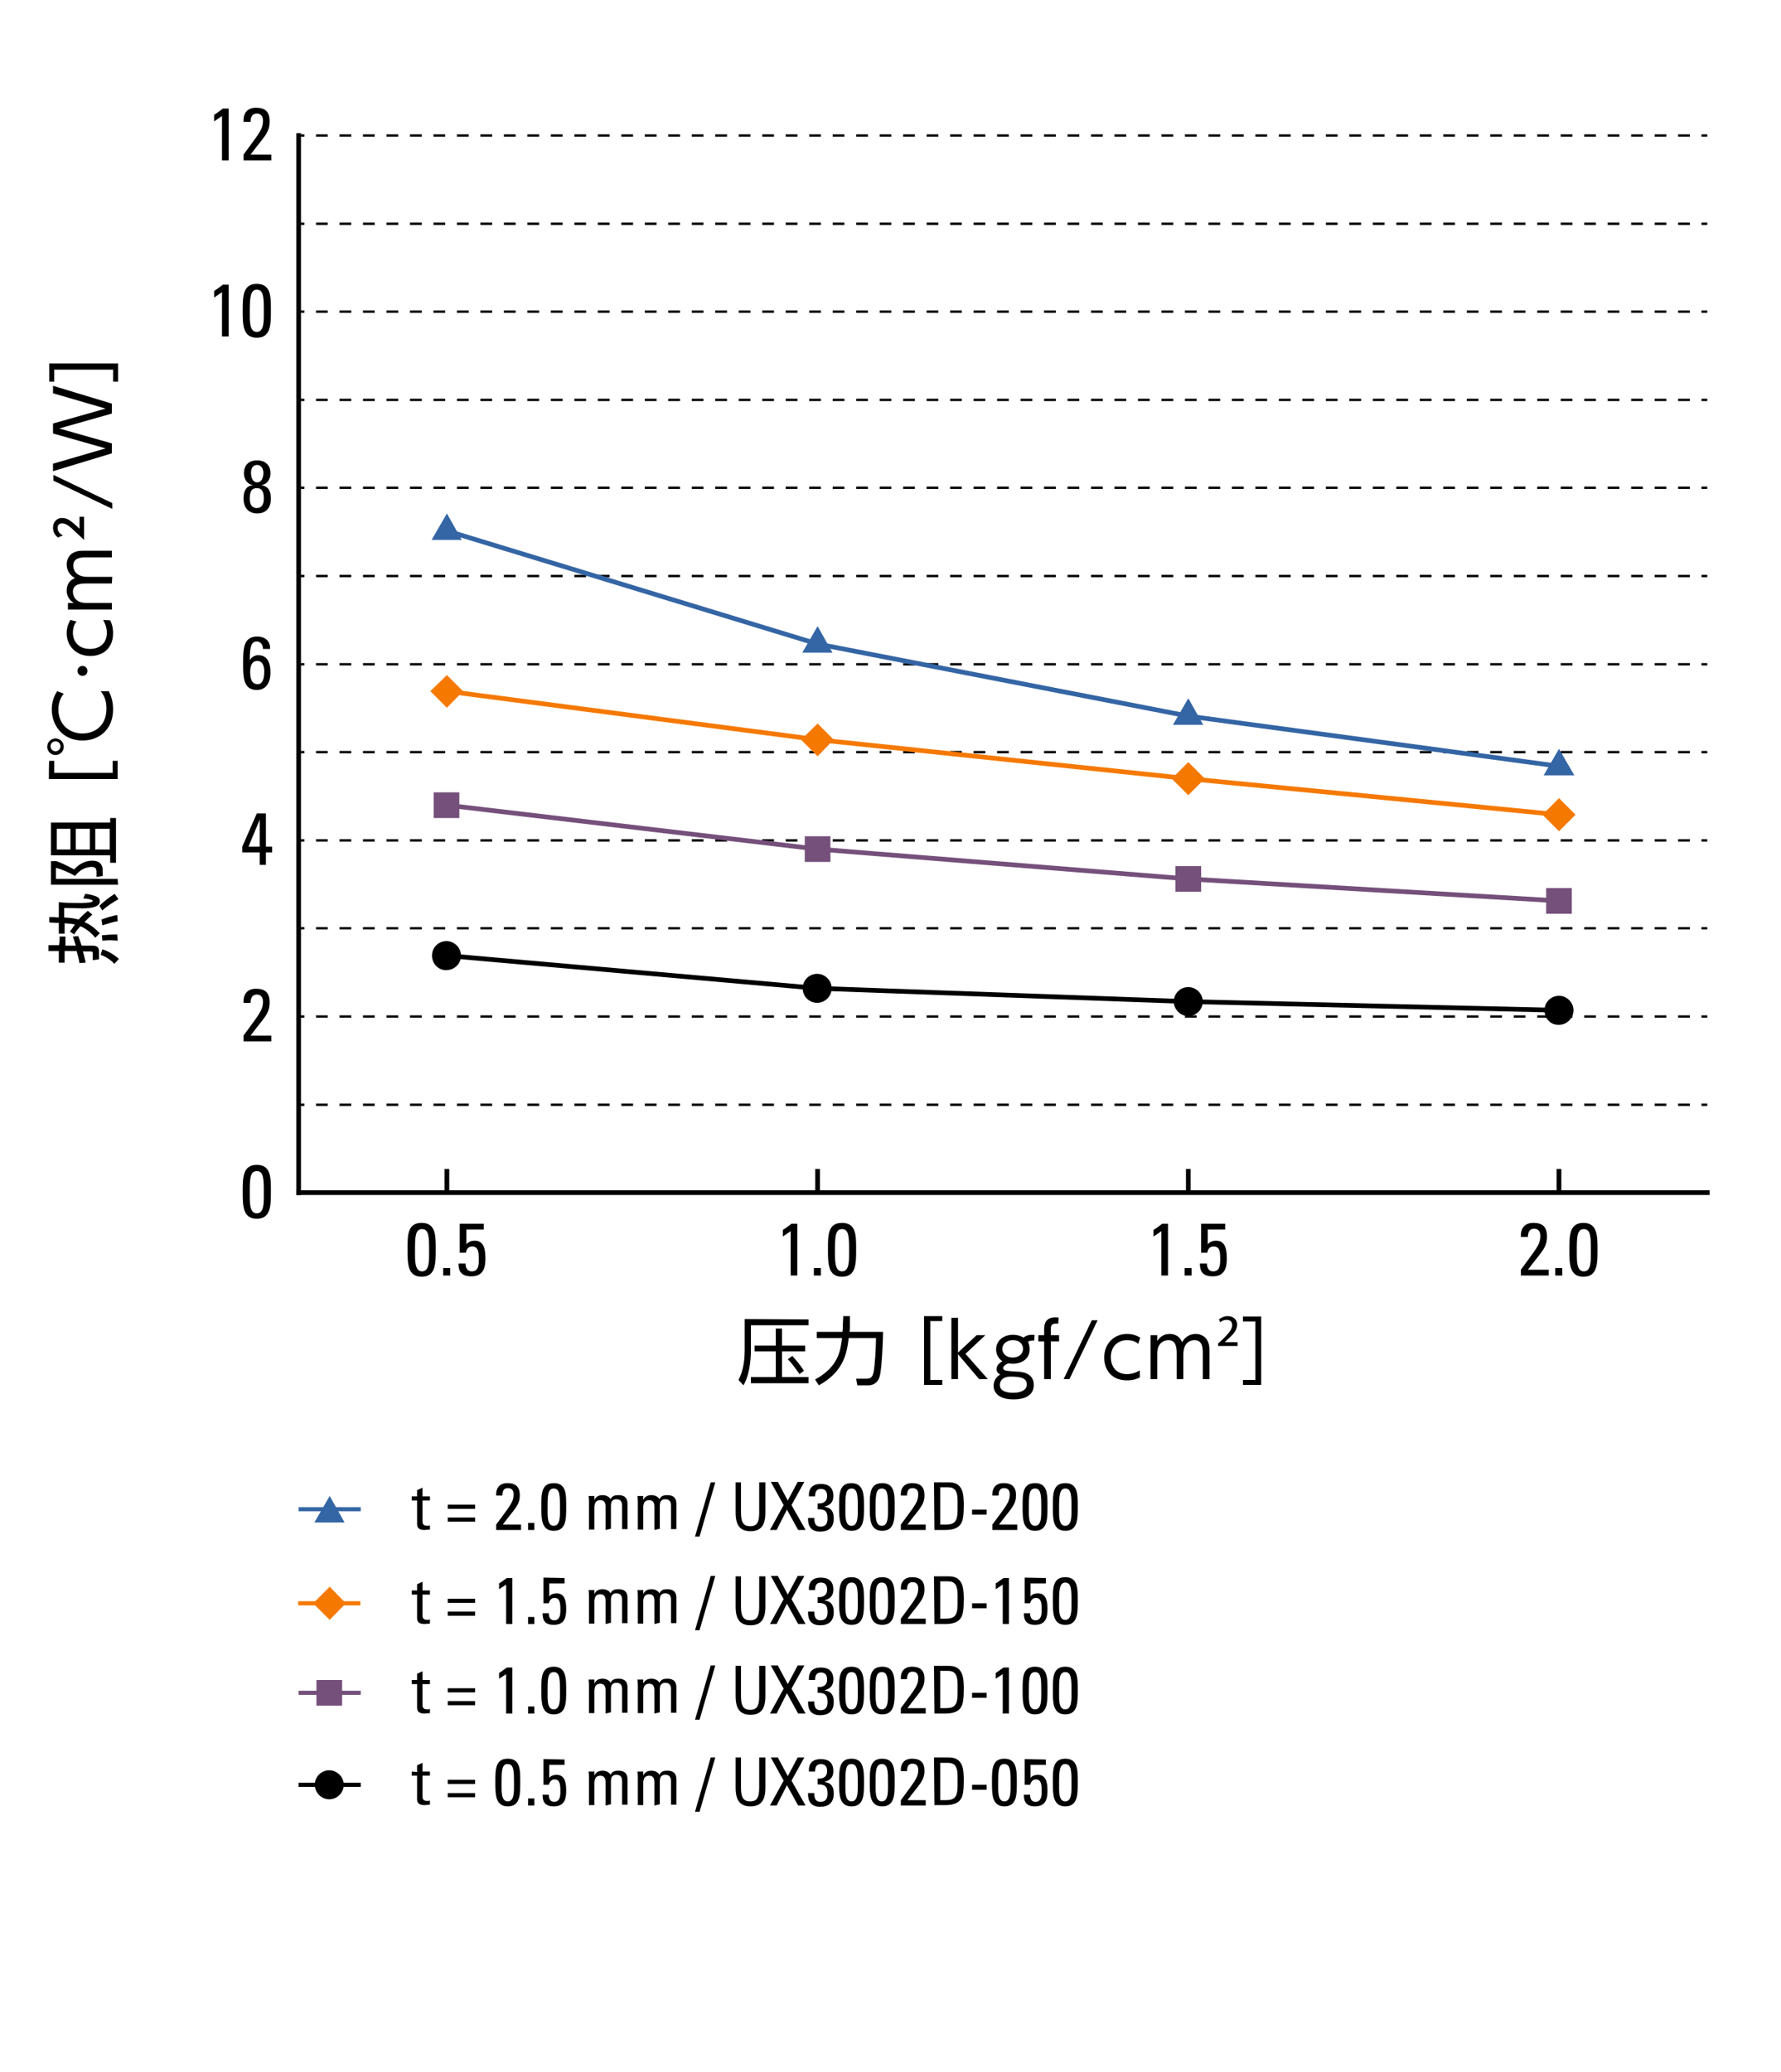 <?xml version="1.0" encoding="utf-8"?>
<!-- Generator: Adobe Illustrator 24.0.0, SVG Export Plug-In . SVG Version: 6.00 Build 0)  -->
<svg version="1.1" id="レイヤー_1" xmlns="http://www.w3.org/2000/svg" xmlns:xlink="http://www.w3.org/1999/xlink" x="0px"
	 y="0px" viewBox="0 0 430 500" style="enable-background:new 0 0 430 500;" xml:space="preserve">
<style type="text/css">
	.st0{display:none;}
	.st1{fill:none;stroke:#000000;stroke-width:1.134;stroke-linecap:square;stroke-miterlimit:10;}
	.st2{fill:none;stroke:#000000;stroke-width:1.134;stroke-miterlimit:10;}
	.st3{fill:none;stroke:#000000;stroke-width:0.567;stroke-miterlimit:10;}
	.st4{fill:none;stroke:#000000;stroke-width:0.567;stroke-miterlimit:10;stroke-dasharray:2.835,2.835;}
	.st5{fill:none;stroke:#000000;stroke-width:1.134;stroke-linejoin:bevel;stroke-miterlimit:10;}
	.st6{fill-rule:evenodd;clip-rule:evenodd;}
	.st7{fill:none;stroke:#75507B;stroke-width:1.134;stroke-linejoin:bevel;stroke-miterlimit:10;}
	.st8{fill-rule:evenodd;clip-rule:evenodd;fill:#75507B;}
	.st9{fill:none;stroke:#F57900;stroke-width:1.134;stroke-linejoin:bevel;stroke-miterlimit:10;}
	.st10{fill-rule:evenodd;clip-rule:evenodd;fill:#F57900;}
	.st11{fill:none;stroke:#3465A4;stroke-width:1.134;stroke-linejoin:bevel;stroke-miterlimit:10;}
	.st12{fill-rule:evenodd;clip-rule:evenodd;fill:#3465A4;}
	.st13{fill:none;stroke:#000000;stroke-miterlimit:10;}
	.st14{fill:none;stroke:#75507B;stroke-miterlimit:10;}
	.st15{fill:none;stroke:#F57900;stroke-miterlimit:10;}
	.st16{fill:none;stroke:#3465A4;stroke-miterlimit:10;}
</style>
<g id="HIDDEN" class="st0">
</g>
<g>
	<g>
		<g>
			<path d="M195.2,318.4v1.4h-13.9v6c0,0.6,0,5.5-1.8,8.5l-1.2-1.3c0.7-1.4,1.5-3.4,1.5-7.3v-7.4L195.2,318.4L195.2,318.4z
				 M195.2,332.3v1.5h-13.9v-1.5h6v-6.2h-5.1v-1.4h5.1v-4.1h1.5v4.1h5.6v1.4h-5.6v6.2H195.2z M193,331.6c-0.1-0.2-1.5-2.3-2.8-3.6
				l1.1-0.8c1.2,1.4,1.8,2,2.8,3.6L193,331.6z"/>
			<path d="M203.6,317.6h1.6v2c0,0.7,0,1.3-0.1,1.8h8.1c0,1.9-0.3,9-0.8,10.7c-0.5,1.9-2,2.2-2.7,2.2H207l-0.3-1.6h2.6
				c1.2,0,1.4-0.8,1.6-1.5c0.3-1.3,0.6-5.9,0.6-8.3h-6.6c-0.4,3.3-1,8-7.2,11.4l-0.9-1.4c5.6-3.1,6.1-6.8,6.5-10h-6.1v-1.5h6.2
				c0.1-0.8,0.1-1.1,0.1-1.9L203.6,317.6L203.6,317.6z"/>
			<path d="M227.5,317.6v1.2h-2.9V333h2.9v1.2h-4.4v-16.6L227.5,317.6L227.5,317.6z"/>
			<path d="M231.3,326.4l4.5-4.2h2.1l-4.8,4.5l5.4,6.1h-2.1l-5.1-6v6h-1.6V318h1.6L231.3,326.4L231.3,326.4z"/>
			<path d="M249.7,323.5c-0.3,0-0.9-0.1-1.5,0.3c0.1,0.2,0.4,0.8,0.4,1.8c0,2.7-2.5,3.5-4,3.5c-0.6,0-0.9-0.1-1.1-0.1
				c-0.7,0.2-1.3,0.7-1.3,1.1c0,0.4,0.3,0.5,0.5,0.6c0.4,0.1,1.1,0.2,2.8,0.3c1,0,4.1,0.2,4.1,3.2c0,3.5-4.1,3.5-4.9,3.5
				c-3.5,0-4.8-1.6-4.8-3.3c0-1.7,1.2-2.5,1.6-2.7c-0.4-0.2-0.9-0.6-0.9-1.3c0-0.9,0.7-1.5,1.4-1.9c-1.2-0.9-1.5-2-1.5-2.9
				c0-2,1.7-3.5,4.1-3.5c0.5,0,1.6,0.1,2.5,0.7c0.6-0.5,1.3-0.7,2-0.7c0.4,0,0.5,0,0.7,0.1L249.7,323.5L249.7,323.5z M244,332.2
				c-2.6,0-2.6,1.8-2.6,2c0,1.7,2.1,1.9,3.2,1.9c2,0,3.3-0.7,3.3-2C247.9,332.6,246.6,332.2,244,332.2z M242,325.5
				c0,1.1,0.9,2.1,2.5,2.1c1.5,0,2.5-0.9,2.5-2.1c0-1.1-0.8-2.1-2.4-2.1C242.8,323.4,242,324.5,242,325.5z"/>
			<path d="M255.7,322.2v1.5h-2v9.1h-1.6v-9.1h-1.4v-1.5h1.4v-1.3c0-0.9,0-3,2.7-3c0.4,0,0.6,0,0.8,0.1l-0.1,1.4c-0.1,0-0.3,0-0.5,0
				c-1.3,0-1.3,0.7-1.3,1.5v1.3H255.7z"/>
			<path d="M265,318.6l-6.8,14.2h-1.4l6.8-14.2H265z"/>
			<path d="M275.2,332.4c-0.4,0.2-1.4,0.7-3.1,0.7c-3.7,0-5.5-2.5-5.5-5.5c0-3.4,2.4-5.7,5.5-5.7c1.2,0,2.2,0.3,3.2,0.9l-0.5,1.5
				c-0.3-0.3-1.1-0.9-2.7-0.9c-2.1,0-3.9,1.4-3.9,4.1c0,2.4,1.4,4.1,3.9,4.1c1.6,0,2.7-0.7,3.1-0.9L275.2,332.4L275.2,332.4z"/>
			<path d="M284.1,332.8v-6.1c0-1.6-0.2-3.3-2-3.3c-1.1,0-2.7,0.7-2.7,3.2v6.2h-1.6v-10.6h1.6v1.4c0.3-0.4,1.1-1.7,3-1.7
				c0.4,0,2.2,0,3,2c0.6-1.1,1.7-2,3.3-2c0.8,0,2.5,0.3,3.1,2.3c0.2,0.6,0.2,1.2,0.2,2.3v6.3h-1.6v-6.1c0-1.3,0-3.3-2-3.3
				c-0.6,0-2.7,0.2-2.7,3.5v5.9L284.1,332.8L284.1,332.8z"/>
			<path d="M294.1,324.8v-0.6l1.1-1c1.4-1.4,2.3-2.4,2.3-3.4c0-0.8-0.4-1.3-1.4-1.3c-0.6,0-1.2,0.3-1.5,0.6l-0.3-0.7
				c0.5-0.4,1.2-0.8,2.1-0.8c1.6,0,2.3,1.1,2.3,2c0,1.4-1,2.5-2.4,3.7l-0.6,0.6v0h3.1v0.9L294.1,324.8L294.1,324.8z"/>
			<path d="M304.5,334.2h-4.4V333h3v-14.1h-3v-1.2h4.4V334.2z"/>
		</g>
	</g>
	<g>
		<path d="M105.2,301.6c0,3.3,0,6.5-3.4,6.5c-3.4,0-3.4-3.2-3.4-6.5c0-3.4-0.1-6.5,3.4-6.5S105.2,298.3,105.2,301.6z M100.2,302
			c0,2.1-0.1,4.8,1.7,4.8s1.7-2.6,1.7-4.8c0-3.4,0-5.4-1.7-5.4S100.2,298.6,100.2,302z"/>
		<path d="M108.7,307.8H107V306h1.7V307.8z"/>
		<path d="M116.8,295.3v1.4h-4.2v3.6l0,0c0.3-0.5,1.1-0.9,2-0.9c1.8,0,2.6,1.3,2.6,4.2c0,2-0.3,4.4-3.4,4.4c-2.6,0-3.1-1.4-3.1-3.1
			h1.7c0,1,0.4,1.9,1.5,1.9c1.6,0,1.7-1.5,1.7-2.8c0-1.8-0.1-3.2-1.6-3.2c-0.9,0-1.4,0.6-1.5,1.5h-1.5v-7L116.8,295.3L116.8,295.3z"
			/>
	</g>
	<g>
		<path d="M192.6,307.8h-1.7v-10.7l-1.9,1.3v-1.6c0.4-0.2,1.6-1.1,2.1-1.5h1.4V307.8z"/>
		<path d="M198.2,307.8h-1.7V306h1.7V307.8z"/>
		<path d="M206.7,301.6c0,3.3,0,6.5-3.4,6.5c-3.4,0-3.4-3.2-3.4-6.5c0-3.4-0.1-6.5,3.4-6.5S206.7,298.3,206.7,301.6z M201.6,302
			c0,2.1-0.1,4.8,1.7,4.8c1.8,0,1.7-2.6,1.7-4.8c0-3.4,0-5.4-1.7-5.4S201.6,298.6,201.6,302z"/>
	</g>
	<g>
		<path d="M282.1,307.8h-1.7v-10.7l-1.9,1.3v-1.6c0.4-0.2,1.6-1.1,2.1-1.5h1.4V307.8z"/>
		<path d="M287.7,307.8H286V306h1.7V307.8z"/>
		<path d="M295.8,295.3v1.4h-4.2v3.6l0,0c0.3-0.5,1.1-0.9,2-0.9c1.8,0,2.6,1.3,2.6,4.2c0,2-0.3,4.4-3.4,4.4c-2.6,0-3.1-1.4-3.1-3.1
			h1.7c0,1,0.4,1.9,1.5,1.9c1.6,0,1.7-1.5,1.7-2.8c0-1.8,0-3.2-1.6-3.2c-0.9,0-1.4,0.6-1.5,1.5h-1.5v-7L295.8,295.3L295.8,295.3z"/>
	</g>
	<g>
		<path d="M367.2,307.8v-1.4c3.7-5.1,4.7-6,4.7-8.2c0-1-0.5-1.7-1.5-1.7c-1.2,0-1.5,1-1.5,2h-1.7c-0.1-2.1,0.9-3.4,3-3.4
			c2.3,0,3.3,1,3.3,3.3c0,2.8-1.4,3.7-4.6,8h5v1.4L367.2,307.8L367.2,307.8z"/>
		<path d="M377.2,307.8h-1.7V306h1.7V307.8z"/>
		<path d="M385.7,301.6c0,3.3,0,6.5-3.4,6.5s-3.4-3.2-3.4-6.5c0-3.4,0-6.5,3.4-6.5S385.7,298.3,385.7,301.6z M380.7,302
			c0,2.1-0.1,4.8,1.7,4.8s1.7-2.6,1.7-4.8c0-3.4,0-5.4-1.7-5.4S380.7,298.6,380.7,302z"/>
	</g>
	<g>
		<path d="M58.5,205.7v-1.4l3.5-8h2.2v8h1.5v1.4h-1.5v3h-1.5v-3H58.5z M62.7,204.3v-6.5h0l-2.7,6.5H62.7z"/>
	</g>
	<g>
		<path d="M58.8,251.3v-1.4c3.7-5.1,4.7-6.1,4.7-8.2c0-1-0.5-1.7-1.5-1.7c-1.2,0-1.5,1-1.5,2h-1.7c-0.1-2.1,0.9-3.4,3-3.4
			c2.3,0,3.3,1,3.3,3.3c0,2.8-1.4,3.7-4.6,8h5v1.4L58.8,251.3L58.8,251.3z"/>
	</g>
	<g>
		<path d="M65.4,287.6c0,3.3,0,6.5-3.4,6.5c-3.4,0-3.4-3.2-3.4-6.5c0-3.4,0-6.5,3.4-6.5C65.5,281.1,65.4,284.3,65.4,287.6z
			 M60.3,288c0,2.1-0.1,4.8,1.7,4.8s1.7-2.6,1.7-4.8c0-3.4,0-5.4-1.7-5.4S60.3,284.6,60.3,288z"/>
	</g>
	<g>
		<path d="M58.7,160.1c0-3.4,0-6.5,3.4-6.5c1.9,0,3.2,1.1,3.1,3h-1.7c0-0.9-0.5-1.8-1.5-1.8c-1.3,0-1.7,1.2-1.7,4.5h0
			c0.4-0.7,1.2-1.2,2-1.2c1.6,0,3,0.9,3,4.2c0,2.2-0.9,4.2-3.3,4.2C58.7,166.5,58.7,163.3,58.7,160.1z M62.2,165.1
			c1.3,0,1.6-1.5,1.6-3.1c0-1.1-0.3-2.5-1.7-2.5c-1.5,0-1.7,1.6-1.7,2.7C60.4,163.4,60.6,165.1,62.2,165.1z"/>
	</g>
	<g>
		<path d="M55.3,81.2h-1.7V70.5l-1.9,1.3v-1.6c0.4-0.2,1.6-1.1,2.1-1.5h1.4V81.2z"/>
		<path d="M65.4,75c0,3.3,0,6.5-3.4,6.5c-3.4,0-3.4-3.2-3.4-6.5c0-3.4,0-6.5,3.4-6.5C65.5,68.5,65.4,71.7,65.4,75z M60.3,75.3
			c0,2.1-0.1,4.8,1.7,4.8s1.7-2.7,1.7-4.8c0-3.4,0-5.4-1.7-5.4C60.4,69.9,60.3,72,60.3,75.3z"/>
	</g>
	<g>
		<path d="M63.1,117.1c1.8,0.2,2.3,1.6,2.3,3.2c0,2.3-1.2,3.6-3.3,3.6s-3.3-1.4-3.3-3.6c0-1.6,0.5-3.1,2.3-3.2v0
			c-1.5-0.3-2.2-1.5-2.2-2.9c0-2,1.2-3.1,3.2-3.1s3.2,1.2,3.2,3.1C65.3,115.6,64.6,116.8,63.1,117.1L63.1,117.1L63.1,117.1z
			 M63.7,120.4c0-1.1-0.1-2.6-1.7-2.6s-1.7,1.4-1.7,2.6c0,1.1,0.4,2.2,1.7,2.2S63.7,121.5,63.7,120.4z M63.6,114.1
			c0-0.9-0.5-1.9-1.5-1.9c-1.1,0-1.5,0.9-1.5,1.9c0,0.9,0.3,2.3,1.5,2.3S63.6,115,63.6,114.1z"/>
	</g>
	<g>
		<path d="M55.3,38.7h-1.7V28l-1.9,1.3v-1.6c0.4-0.2,1.6-1.1,2.1-1.5h1.4V38.7z"/>
		<path d="M58.8,38.7v-1.4c3.7-5.1,4.7-6,4.7-8.2c0-1-0.5-1.7-1.5-1.7c-1.2,0-1.5,1-1.5,2h-1.7c-0.1-2.1,0.9-3.4,3-3.4
			c2.3,0,3.3,1,3.3,3.3c0,2.8-1.4,3.7-4.6,8h5v1.4C65.6,38.7,58.8,38.7,58.8,38.7z"/>
	</g>
	<line class="st1" x1="72.1" y1="287.8" x2="412.2" y2="287.8"/>
	<line class="st2" x1="107.9" y1="287.8" x2="107.9" y2="282.1"/>
	<line class="st2" x1="197.4" y1="287.8" x2="197.4" y2="282.1"/>
	<line class="st2" x1="286.9" y1="287.8" x2="286.9" y2="282.1"/>
	<line class="st2" x1="376.4" y1="287.8" x2="376.4" y2="282.1"/>
	<line class="st1" x1="72.1" y1="287.8" x2="72.1" y2="32.7"/>
	<g>
		<g>
			<line class="st3" x1="72.1" y1="266.6" x2="73.5" y2="266.6"/>
			<line class="st4" x1="76.3" y1="266.6" x2="409.4" y2="266.6"/>
			<line class="st3" x1="410.8" y1="266.6" x2="412.2" y2="266.6"/>
		</g>
	</g>
	<g>
		<g>
			<line class="st3" x1="72.1" y1="245.3" x2="73.5" y2="245.3"/>
			<line class="st4" x1="76.3" y1="245.3" x2="409.4" y2="245.3"/>
			<line class="st3" x1="410.8" y1="245.3" x2="412.2" y2="245.3"/>
		</g>
	</g>
	<g>
		<g>
			<line class="st3" x1="72.1" y1="224" x2="73.5" y2="224"/>
			<line class="st4" x1="76.3" y1="224" x2="409.4" y2="224"/>
			<line class="st3" x1="410.8" y1="224" x2="412.2" y2="224"/>
		</g>
	</g>
	<g>
		<g>
			<line class="st3" x1="72.1" y1="202.8" x2="73.5" y2="202.8"/>
			<line class="st4" x1="76.3" y1="202.8" x2="409.4" y2="202.8"/>
			<line class="st3" x1="410.8" y1="202.8" x2="412.2" y2="202.8"/>
		</g>
	</g>
	<g>
		<g>
			<line class="st3" x1="72.1" y1="181.5" x2="73.5" y2="181.5"/>
			<line class="st4" x1="76.3" y1="181.5" x2="409.4" y2="181.5"/>
			<line class="st3" x1="410.8" y1="181.5" x2="412.2" y2="181.5"/>
		</g>
	</g>
	<g>
		<g>
			<line class="st3" x1="72.1" y1="160.3" x2="73.5" y2="160.3"/>
			<line class="st4" x1="76.3" y1="160.3" x2="409.4" y2="160.3"/>
			<line class="st3" x1="410.8" y1="160.3" x2="412.2" y2="160.3"/>
		</g>
	</g>
	<g>
		<g>
			<line class="st3" x1="72.1" y1="139" x2="73.5" y2="139"/>
			<line class="st4" x1="76.3" y1="139" x2="409.4" y2="139"/>
			<line class="st3" x1="410.8" y1="139" x2="412.2" y2="139"/>
		</g>
	</g>
	<g>
		<g>
			<line class="st3" x1="72.1" y1="117.7" x2="73.5" y2="117.7"/>
			<line class="st4" x1="76.3" y1="117.7" x2="409.4" y2="117.7"/>
			<line class="st3" x1="410.8" y1="117.7" x2="412.2" y2="117.7"/>
		</g>
	</g>
	<g>
		<g>
			<line class="st3" x1="72.1" y1="96.5" x2="73.5" y2="96.5"/>
			<line class="st4" x1="76.3" y1="96.5" x2="409.4" y2="96.5"/>
			<line class="st3" x1="410.8" y1="96.5" x2="412.2" y2="96.5"/>
		</g>
	</g>
	<g>
		<g>
			<line class="st3" x1="72.1" y1="75.2" x2="73.5" y2="75.2"/>
			<line class="st4" x1="76.3" y1="75.2" x2="409.4" y2="75.2"/>
			<line class="st3" x1="410.8" y1="75.2" x2="412.2" y2="75.2"/>
		</g>
	</g>
	<g>
		<g>
			<line class="st3" x1="72.1" y1="54" x2="73.5" y2="54"/>
			<line class="st4" x1="76.3" y1="54" x2="409.4" y2="54"/>
			<line class="st3" x1="410.8" y1="54" x2="412.2" y2="54"/>
		</g>
	</g>
	<g>
		<g>
			<line class="st3" x1="72.1" y1="32.7" x2="73.5" y2="32.7"/>
			<line class="st4" x1="76.3" y1="32.7" x2="409.4" y2="32.7"/>
			<line class="st3" x1="410.8" y1="32.7" x2="412.2" y2="32.7"/>
		</g>
	</g>
	<polyline class="st5" points="107.9,230.6 197.4,238.5 286.9,241.7 376.4,243.8 	"/>
	<path class="st6" d="M104.3,230.6c0-2,1.6-3.5,3.5-3.5s3.5,1.6,3.5,3.5c0,2-1.6,3.5-3.5,3.5C105.9,234.2,104.3,232.6,104.3,230.6
		L104.3,230.6z"/>
	<path class="st6" d="M193.8,238.5c0-2,1.6-3.5,3.5-3.5s3.5,1.6,3.5,3.5s-1.6,3.5-3.5,3.5S193.8,240.5,193.8,238.5L193.8,238.5z"/>
	<path class="st6" d="M283.4,241.7c0-2,1.6-3.5,3.5-3.5s3.5,1.6,3.5,3.5s-1.6,3.5-3.5,3.5S283.4,243.6,283.4,241.7L283.4,241.7z"/>
	<path class="st6" d="M372.9,243.8c0-2,1.6-3.5,3.5-3.5s3.5,1.6,3.5,3.5s-1.6,3.5-3.5,3.5C374.4,247.4,372.9,245.8,372.9,243.8
		L372.9,243.8z"/>
	<polyline class="st7" points="107.9,194.3 197.4,204.9 286.9,212.1 376.4,217.4 	"/>
	<rect x="104.7" y="191.2" class="st8" width="6.2" height="6.2"/>
	<rect x="194.3" y="201.8" class="st8" width="6.2" height="6.2"/>
	<rect x="283.8" y="209" class="st8" width="6.2" height="6.2"/>
	<rect x="373.3" y="214.3" class="st8" width="6.2" height="6.2"/>
	<polyline class="st9" points="107.9,166.8 197.4,178.5 286.9,187.9 376.4,196.6 	"/>
	<polygon class="st10" points="107.9,162.9 111.8,166.8 107.9,170.8 103.9,166.8 	"/>
	<polygon class="st10" points="197.4,174.6 201.3,178.5 197.4,182.5 193.4,178.5 	"/>
	<polygon class="st10" points="286.9,183.9 290.9,187.9 286.9,191.9 282.9,187.9 	"/>
	<polygon class="st10" points="376.4,192.6 380.4,196.6 376.4,200.6 372.4,196.6 	"/>
	<polyline class="st11" points="107.9,128.1 197.4,155.4 286.9,172.8 376.4,184.9 	"/>
	<polygon class="st12" points="107.9,123.9 111.5,130.3 104.2,130.3 	"/>
	<polygon class="st12" points="197.4,151.1 201,157.5 193.7,157.5 	"/>
	<polygon class="st12" points="286.9,168.5 290.5,174.9 283.2,174.9 	"/>
	<polygon class="st12" points="376.4,180.7 380.1,187.1 372.7,187.1 	"/>
	<g>
		<line class="st13" x1="72.1" y1="430.7" x2="87.1" y2="430.7"/>
		<path class="st6" d="M76,430.7c0-2,1.6-3.5,3.5-3.5s3.5,1.6,3.5,3.5s-1.6,3.5-3.5,3.5S76,432.6,76,430.7L76,430.7z"/>
	</g>
	<g>
		<line class="st14" x1="72.1" y1="408.5" x2="87.1" y2="408.5"/>
		<rect x="76.4" y="405.4" class="st8" width="6.2" height="6.2"/>
	</g>
	<g>
		<line class="st15" x1="72" y1="386.9" x2="87" y2="386.9"/>
		<polygon class="st10" points="79.6,382.9 83.5,386.9 79.6,390.9 75.6,386.9 		"/>
	</g>
	<g>
		<line class="st16" x1="72.1" y1="364.2" x2="87.1" y2="364.2"/>
		<polygon class="st12" points="79.6,361 83.2,367.4 75.9,367.4 		"/>
	</g>
	<g>
		<path d="M100.7,427.6V426l1.3-0.6v2.1h1.8v1H102v4.9c0,0.5,0,1.2,1.2,1.2c0.1,0,0.3,0,0.6-0.1v1c-0.4,0-0.9,0.1-1.3,0.1
			c-1.3,0-1.8-0.5-1.8-1.4v-5.7h-1.3v-1L100.7,427.6L100.7,427.6z"/>
		<path d="M114.7,430.5h-6.6v-1h6.6V430.5z M114.7,433.7h-6.6v-1h6.6V433.7z"/>
		<path d="M125.6,430.2c0,2.9,0,5.7-3,5.7c-3,0-3-2.9-3-5.7c0-3-0.1-5.8,3-5.8C125.7,424.4,125.6,427.2,125.6,430.2z M121.1,430.5
			c0,1.9-0.1,4.2,1.5,4.2s1.5-2.4,1.5-4.2c0-3,0-4.8-1.5-4.8C121.1,425.6,121.1,427.5,121.1,430.5z"/>
		<path d="M129,435.7h-1.5V434h1.5V435.7z"/>
		<path d="M136.3,424.6v1.3h-3.7v3.2l0,0c0.2-0.5,1-0.8,1.8-0.8c1.6,0,2.3,1.2,2.3,3.7c0,1.8-0.2,3.9-3,3.9c-2.3,0-2.7-1.3-2.7-2.8
			h1.5c0,0.9,0.3,1.7,1.3,1.7c1.4,0,1.5-1.4,1.5-2.5c0-1.6-0.1-2.9-1.4-2.9c-0.8,0-1.2,0.6-1.4,1.3h-1.3v-6.2L136.3,424.6
			L136.3,424.6z"/>
		<path d="M146.2,435.7v-5.6c0-0.8-0.2-1.6-1.3-1.6c-0.4,0-0.9,0.2-1.1,0.5c-0.2,0.4-0.3,0.9-0.3,1.2v5.4h-1.3v-6.4
			c0-0.6,0-1.1-0.1-1.7h1.4v1h0c0.4-0.9,1.1-1.2,2-1.2c0.7,0,1.6,0.3,1.9,1c0.4-0.9,1.2-1,1.9-1c0.9,0,2.2,0.2,2.2,2.1v6.1h-1.3
			v-5.6c0-0.8-0.2-1.6-1.3-1.6c-0.5,0-0.6,0-1,0.3c-0.4,0.3-0.4,1.1-0.4,1.4v5.4L146.2,435.7L146.2,435.7z"/>
		<path d="M158,435.7v-5.6c0-0.8-0.2-1.6-1.3-1.6c-0.4,0-0.9,0.2-1.1,0.5c-0.2,0.4-0.3,0.9-0.3,1.2v5.4H154v-6.4
			c0-0.6,0-1.1-0.1-1.7h1.4v1h0c0.4-0.9,1.1-1.2,2-1.2c0.7,0,1.6,0.3,1.9,1c0.4-0.9,1.2-1,1.9-1c0.9,0,2.2,0.2,2.2,2.1v6.1H162v-5.6
			c0-0.8-0.2-1.6-1.3-1.6c-0.5,0-0.6,0-1,0.3c-0.4,0.3-0.4,1.1-0.4,1.4v5.4L158,435.7L158,435.7z"/>
		<path d="M168.9,437.2h-1.1l3.8-13.1h1.1L168.9,437.2z"/>
		<path d="M177.4,424.1h1.5v7.4c0,2.5,0.8,3.2,2.2,3.2s2.2-0.6,2.2-3.2v-7.4h1.5v7.3c0,3.2-1.2,4.5-3.6,4.5s-3.6-1.3-3.6-4.5V424.1z
			"/>
		<path d="M194.5,435.7h-1.8l-2.7-4.9l-2.5,4.9h-1.6l3.3-6l-3.1-5.6h1.7l2.4,4.5l2.4-4.5h1.6l-3.1,5.6L194.5,435.7z"/>
		<path d="M197.4,429.2c1.3,0.1,2.3-0.4,2.3-1.8c0-1-0.4-1.7-1.5-1.7c-1.2,0-1.4,0.9-1.4,1.8h-1.5c-0.1-1.9,0.8-3,2.9-3
			c1.9,0,3,0.9,3,2.9c0,2.1-1.6,2.4-2.2,2.6v0c1.7,0.2,2.3,1.2,2.3,2.8c0,2.2-1.2,3.2-3.3,3.2c-3.1,0-2.9-2.7-2.9-3.3h1.5
			c0,1.1,0.2,2.1,1.5,2.1c1.3,0,1.7-0.8,1.7-2c0-1.8-0.7-2.2-2.4-2.2L197.4,429.2L197.4,429.2z"/>
		<path d="M208.6,430.2c0,2.9,0,5.7-3,5.7c-3,0-3-2.9-3-5.7c0-3-0.1-5.8,3-5.8C208.6,424.4,208.6,427.2,208.6,430.2z M204.1,430.5
			c0,1.9-0.1,4.2,1.5,4.2s1.5-2.4,1.5-4.2c0-3,0-4.8-1.5-4.8C204.1,425.6,204.1,427.5,204.1,430.5z"/>
		<path d="M216,430.2c0,2.9,0,5.7-3,5.7c-3,0-3-2.9-3-5.7c0-3-0.1-5.8,3-5.8S216,427.2,216,430.2z M211.4,430.5
			c0,1.9-0.1,4.2,1.5,4.2s1.5-2.4,1.5-4.2c0-3,0-4.8-1.5-4.8S211.4,427.5,211.4,430.5z"/>
		<path d="M217.5,435.7v-1.3c3.3-4.5,4.2-5.4,4.2-7.3c0-0.9-0.4-1.5-1.4-1.5c-1.1,0-1.3,0.9-1.3,1.8h-1.5c-0.1-1.8,0.8-3,2.7-3
			c2,0,3,0.9,3,2.9c0,2.5-1.3,3.3-4.1,7.1h4.4v1.3L217.5,435.7L217.5,435.7z"/>
		<path d="M225.5,424.1h3.6c1.5,0,2.5,0.5,3.1,1.8c0.5,1,0.5,3.3,0.5,3.6c0,2.5-0.2,3.9-0.7,4.6c-0.6,1-1.8,1.5-3.8,1.5h-2.6
			L225.5,424.1L225.5,424.1z M227,434.4h1.4c2.1,0,2.8-0.8,2.8-3.5v-2.3c0-2.3-0.7-3.2-2.3-3.2H227L227,434.4L227,434.4z"/>
		<path d="M234.7,430.7h3.5v1.2h-3.5V430.7z"/>
		<path d="M245.5,430.2c0,2.9,0,5.7-3,5.7c-3,0-3-2.9-3-5.7c0-3-0.1-5.8,3-5.8C245.5,424.4,245.5,427.2,245.5,430.2z M241,430.5
			c0,1.9-0.1,4.2,1.5,4.2s1.5-2.4,1.5-4.2c0-3,0-4.8-1.5-4.8C241,425.6,241,427.5,241,430.5z"/>
		<path d="M252.5,424.6v1.3h-3.7v3.2l0,0c0.2-0.5,1-0.8,1.8-0.8c1.6,0,2.3,1.2,2.3,3.7c0,1.8-0.2,3.9-3,3.9c-2.3,0-2.7-1.3-2.7-2.8
			h1.5c0,0.9,0.3,1.7,1.3,1.7c1.4,0,1.5-1.4,1.5-2.5c0-1.6-0.1-2.9-1.4-2.9c-0.8,0-1.2,0.6-1.4,1.3h-1.3v-6.2L252.5,424.6
			L252.5,424.6z"/>
		<path d="M260.2,430.2c0,2.9,0,5.7-3,5.7c-3,0-3-2.9-3-5.7c0-3-0.1-5.8,3-5.8C260.3,424.4,260.2,427.2,260.2,430.2z M255.7,430.5
			c0,1.9-0.1,4.2,1.5,4.2s1.5-2.4,1.5-4.2c0-3,0-4.8-1.5-4.8C255.8,425.6,255.7,427.5,255.7,430.5z"/>
	</g>
	<g>
		<path d="M100.7,405.4v-1.5l1.3-0.6v2.1h1.8v1H102v4.9c0,0.5,0,1.2,1.2,1.2c0.1,0,0.3,0,0.6-0.1v1c-0.4,0-0.9,0.1-1.3,0.1
			c-1.3,0-1.8-0.5-1.8-1.4v-5.7h-1.3v-1L100.7,405.4L100.7,405.4z"/>
		<path d="M114.7,408.4h-6.6v-1h6.6V408.4z M114.7,411.5h-6.6v-1h6.6V411.5z"/>
		<path d="M123.7,413.5h-1.5V404l-1.7,1.1v-1.4c0.4-0.2,1.4-1,1.9-1.3h1.3V413.5z"/>
		<path d="M129,413.5h-1.5v-1.7h1.5V413.5z"/>
		<path d="M136.7,408c0,2.9,0,5.7-3,5.7c-3,0-3-2.9-3-5.7c0-3-0.1-5.8,3-5.8C136.7,402.2,136.7,405,136.7,408z M132.2,408.3
			c0,1.9-0.1,4.2,1.5,4.2s1.5-2.4,1.5-4.2c0-3,0-4.8-1.5-4.8C132.2,403.5,132.2,405.3,132.2,408.3z"/>
		<path d="M146.2,413.5v-5.6c0-0.8-0.2-1.6-1.3-1.6c-0.4,0-0.9,0.2-1.1,0.5c-0.2,0.4-0.3,0.9-0.3,1.2v5.4h-1.3v-6.4
			c0-0.6,0-1.1-0.1-1.7h1.4v1h0c0.4-0.9,1.1-1.2,2-1.2c0.7,0,1.6,0.3,1.9,1c0.4-0.9,1.2-1,1.9-1c0.9,0,2.2,0.2,2.2,2.1v6.1h-1.3
			v-5.6c0-0.8-0.2-1.6-1.3-1.6c-0.5,0-0.6,0-1,0.3c-0.4,0.3-0.4,1.1-0.4,1.4v5.4L146.2,413.5L146.2,413.5z"/>
		<path d="M158,413.5v-5.6c0-0.8-0.2-1.6-1.3-1.6c-0.4,0-0.9,0.2-1.1,0.5c-0.2,0.4-0.3,0.9-0.3,1.2v5.4H154v-6.4
			c0-0.6,0-1.1-0.1-1.7h1.4v1h0c0.4-0.9,1.1-1.2,2-1.2c0.7,0,1.6,0.3,1.9,1c0.4-0.9,1.2-1,1.9-1c0.9,0,2.2,0.2,2.2,2.1v6.1H162v-5.6
			c0-0.8-0.2-1.6-1.3-1.6c-0.5,0-0.6,0-1,0.3c-0.4,0.3-0.4,1.1-0.4,1.4v5.4L158,413.5L158,413.5z"/>
		<path d="M168.9,415h-1.1l3.8-13.1h1.1L168.9,415z"/>
		<path d="M177.4,402h1.5v7.4c0,2.5,0.8,3.2,2.2,3.2s2.2-0.6,2.2-3.2V402h1.5v7.3c0,3.2-1.2,4.5-3.6,4.5s-3.6-1.3-3.6-4.5V402z"/>
		<path d="M194.5,413.5h-1.8l-2.7-4.9l-2.5,4.9h-1.6l3.3-6l-3.1-5.6h1.7l2.4,4.5l2.4-4.5h1.6l-3.1,5.6L194.5,413.5z"/>
		<path d="M197.4,407.1c1.3,0.1,2.3-0.4,2.3-1.8c0-1-0.4-1.7-1.5-1.7c-1.2,0-1.4,0.9-1.4,1.8h-1.5c-0.1-1.9,0.8-3,2.9-3
			c1.9,0,3,0.9,3,2.9c0,2.1-1.6,2.4-2.2,2.6v0c1.7,0.2,2.3,1.2,2.3,2.8c0,2.2-1.2,3.2-3.3,3.2c-3.1,0-2.9-2.7-2.9-3.3h1.5
			c0,1.1,0.2,2.1,1.5,2.1c1.3,0,1.7-0.8,1.7-2c0-1.8-0.7-2.2-2.4-2.2L197.4,407.1L197.4,407.1z"/>
		<path d="M208.6,408c0,2.9,0,5.7-3,5.7c-3,0-3-2.9-3-5.7c0-3-0.1-5.8,3-5.8C208.6,402.2,208.6,405,208.6,408z M204.1,408.3
			c0,1.9-0.1,4.2,1.5,4.2s1.5-2.4,1.5-4.2c0-3,0-4.8-1.5-4.8S204.1,405.3,204.1,408.3z"/>
		<path d="M216,408c0,2.9,0,5.7-3,5.7c-3,0-3-2.9-3-5.7c0-3-0.1-5.8,3-5.8S216,405,216,408z M211.4,408.3c0,1.9-0.1,4.2,1.5,4.2
			s1.5-2.4,1.5-4.2c0-3,0-4.8-1.5-4.8S211.4,405.3,211.4,408.3z"/>
		<path d="M217.5,413.5v-1.3c3.3-4.5,4.2-5.4,4.2-7.3c0-0.9-0.4-1.5-1.4-1.5c-1.1,0-1.3,0.9-1.3,1.8h-1.5c-0.1-1.8,0.8-3,2.7-3
			c2,0,3,0.9,3,2.9c0,2.5-1.3,3.3-4.1,7.1h4.4v1.3L217.5,413.5L217.5,413.5z"/>
		<path d="M225.5,402h3.6c1.5,0,2.5,0.5,3.1,1.8c0.5,1,0.5,3.3,0.5,3.6c0,2.5-0.2,3.9-0.7,4.6c-0.6,1-1.8,1.5-3.8,1.5h-2.6
			L225.5,402L225.5,402z M227,412.2h1.4c2.1,0,2.8-0.8,2.8-3.5v-2.3c0-2.3-0.7-3.2-2.3-3.2H227L227,412.2L227,412.2z"/>
		<path d="M234.7,408.5h3.5v1.2h-3.5V408.5z"/>
		<path d="M243.6,413.5h-1.5V404l-1.7,1.1v-1.4c0.4-0.2,1.4-1,1.9-1.3h1.3L243.6,413.5L243.6,413.5z"/>
		<path d="M252.9,408c0,2.9,0,5.7-3,5.7c-3,0-3-2.9-3-5.7c0-3-0.1-5.8,3-5.8S252.9,405,252.9,408z M248.4,408.3
			c0,1.9-0.1,4.2,1.5,4.2s1.5-2.4,1.5-4.2c0-3,0-4.8-1.5-4.8S248.4,405.3,248.4,408.3z"/>
		<path d="M260.2,408c0,2.9,0,5.7-3,5.7c-3,0-3-2.9-3-5.7c0-3-0.1-5.8,3-5.8C260.3,402.2,260.2,405,260.2,408z M255.7,408.3
			c0,1.9-0.1,4.2,1.5,4.2s1.5-2.4,1.5-4.2c0-3,0-4.8-1.5-4.8S255.7,405.3,255.7,408.3z"/>
	</g>
	<g>
		<path d="M100.7,383.8v-1.5l1.3-0.6v2.1h1.8v1H102v4.9c0,0.5,0,1.2,1.2,1.2c0.1,0,0.3,0,0.6-0.1v1c-0.4,0-0.9,0.1-1.3,0.1
			c-1.3,0-1.8-0.5-1.8-1.4v-5.7h-1.3v-1L100.7,383.8L100.7,383.8z"/>
		<path d="M114.7,386.8h-6.6v-1h6.6V386.8z M114.7,389.9h-6.6v-1h6.6V389.9z"/>
		<path d="M123.7,391.9h-1.5v-9.5l-1.7,1.1v-1.4c0.4-0.2,1.4-1,1.9-1.3h1.3V391.9z"/>
		<path d="M129,391.9h-1.5v-1.7h1.5V391.9z"/>
		<path d="M136.3,380.8v1.3h-3.7v3.2l0,0c0.2-0.5,1-0.8,1.8-0.8c1.6,0,2.3,1.2,2.3,3.7c0,1.8-0.2,3.9-3,3.9c-2.3,0-2.7-1.3-2.7-2.8
			h1.5c0,0.9,0.3,1.7,1.3,1.7c1.4,0,1.5-1.4,1.5-2.5c0-1.6-0.1-2.9-1.4-2.9c-0.8,0-1.2,0.6-1.4,1.3h-1.3v-6.2L136.3,380.8
			L136.3,380.8z"/>
		<path d="M146.2,391.9v-5.6c0-0.8-0.2-1.6-1.3-1.6c-0.4,0-0.9,0.2-1.1,0.5c-0.2,0.4-0.3,0.9-0.3,1.2v5.4h-1.3v-6.4
			c0-0.6,0-1.1-0.1-1.7h1.4v1h0c0.4-0.9,1.1-1.2,2-1.2c0.7,0,1.6,0.3,1.9,1c0.4-0.9,1.2-1,1.9-1c0.9,0,2.2,0.2,2.2,2.1v6.1h-1.3
			v-5.6c0-0.8-0.2-1.6-1.3-1.6c-0.5,0-0.6,0-1,0.3c-0.4,0.3-0.4,1.1-0.4,1.4v5.4L146.2,391.9L146.2,391.9z"/>
		<path d="M158,391.9v-5.6c0-0.8-0.2-1.6-1.3-1.6c-0.4,0-0.9,0.2-1.1,0.5c-0.2,0.4-0.3,0.9-0.3,1.2v5.4H154v-6.4
			c0-0.6,0-1.1-0.1-1.7h1.4v1h0c0.4-0.9,1.1-1.2,2-1.2c0.7,0,1.6,0.3,1.9,1c0.4-0.9,1.2-1,1.9-1c0.9,0,2.2,0.2,2.2,2.1v6.1H162v-5.6
			c0-0.8-0.2-1.6-1.3-1.6c-0.5,0-0.6,0-1,0.3c-0.4,0.3-0.4,1.1-0.4,1.4v5.4L158,391.9L158,391.9z"/>
		<path d="M168.9,393.4h-1.1l3.8-13.1h1.1L168.9,393.4z"/>
		<path d="M177.4,380.4h1.5v7.4c0,2.5,0.8,3.2,2.2,3.2s2.2-0.6,2.2-3.2v-7.4h1.5v7.3c0,3.2-1.2,4.5-3.6,4.5s-3.6-1.3-3.6-4.5V380.4z
			"/>
		<path d="M194.5,391.9h-1.8L190,387l-2.5,4.9h-1.6l3.3-6l-3.1-5.6h1.7l2.4,4.5l2.4-4.5h1.6l-3.1,5.6L194.5,391.9z"/>
		<path d="M197.4,385.4c1.3,0.1,2.3-0.4,2.3-1.8c0-1-0.4-1.7-1.5-1.7c-1.2,0-1.4,0.9-1.4,1.8h-1.5c-0.1-1.9,0.8-3,2.9-3
			c1.9,0,3,0.9,3,2.9c0,2.1-1.6,2.4-2.2,2.6v0c1.7,0.2,2.3,1.2,2.3,2.8c0,2.2-1.2,3.2-3.3,3.2c-3.1,0-2.9-2.7-2.9-3.3h1.5
			c0,1.1,0.2,2.1,1.5,2.1c1.3,0,1.7-0.8,1.7-2c0-1.8-0.7-2.2-2.4-2.2L197.4,385.4L197.4,385.4z"/>
		<path d="M208.6,386.4c0,2.9,0,5.7-3,5.7c-3,0-3-2.9-3-5.7c0-3-0.1-5.8,3-5.8C208.6,380.6,208.6,383.4,208.6,386.4z M204.1,386.7
			c0,1.9-0.1,4.2,1.5,4.2s1.5-2.4,1.5-4.2c0-3,0-4.8-1.5-4.8C204.1,381.9,204.1,383.7,204.1,386.7z"/>
		<path d="M216,386.4c0,2.9,0,5.7-3,5.7c-3,0-3-2.9-3-5.7c0-3-0.1-5.8,3-5.8S216,383.4,216,386.4z M211.4,386.7
			c0,1.9-0.1,4.2,1.5,4.2s1.5-2.4,1.5-4.2c0-3,0-4.8-1.5-4.8S211.4,383.7,211.4,386.7z"/>
		<path d="M217.5,391.9v-1.3c3.3-4.5,4.2-5.4,4.2-7.3c0-0.9-0.4-1.5-1.4-1.5c-1.1,0-1.3,0.9-1.3,1.8h-1.5c-0.1-1.8,0.8-3,2.7-3
			c2,0,3,0.9,3,2.9c0,2.5-1.3,3.3-4.1,7.1h4.4v1.3L217.5,391.9L217.5,391.9z"/>
		<path d="M225.5,380.4h3.6c1.5,0,2.5,0.5,3.1,1.8c0.5,1,0.5,3.3,0.5,3.6c0,2.5-0.2,3.9-0.7,4.6c-0.6,1-1.8,1.5-3.8,1.5h-2.6
			L225.5,380.4L225.5,380.4z M227,390.6h1.4c2.1,0,2.8-0.8,2.8-3.5v-2.3c0-2.3-0.7-3.2-2.3-3.2H227L227,390.6L227,390.6z"/>
		<path d="M234.7,386.9h3.5v1.2h-3.5V386.9z"/>
		<path d="M243.6,391.9h-1.5v-9.5l-1.7,1.1v-1.4c0.4-0.2,1.4-1,1.9-1.3h1.3L243.6,391.9L243.6,391.9z"/>
		<path d="M252.5,380.8v1.3h-3.7v3.2l0,0c0.2-0.5,1-0.8,1.8-0.8c1.6,0,2.3,1.2,2.3,3.7c0,1.8-0.2,3.9-3,3.9c-2.3,0-2.7-1.3-2.7-2.8
			h1.5c0,0.9,0.3,1.7,1.3,1.7c1.4,0,1.5-1.4,1.5-2.5c0-1.6-0.1-2.9-1.4-2.9c-0.8,0-1.2,0.6-1.4,1.3h-1.3v-6.2L252.5,380.8
			L252.5,380.8z"/>
		<path d="M260.2,386.4c0,2.9,0,5.7-3,5.7c-3,0-3-2.9-3-5.7c0-3-0.1-5.8,3-5.8C260.3,380.6,260.2,383.4,260.2,386.4z M255.7,386.7
			c0,1.9-0.1,4.2,1.5,4.2s1.5-2.4,1.5-4.2c0-3,0-4.8-1.5-4.8C255.8,381.9,255.7,383.7,255.7,386.7z"/>
	</g>
	<g>
		<path d="M100.7,361.1v-1.5l1.3-0.6v2.1h1.8v1H102v4.9c0,0.5,0,1.2,1.2,1.2c0.1,0,0.3,0,0.6-0.1v1c-0.4,0-0.9,0.1-1.3,0.1
			c-1.3,0-1.8-0.5-1.8-1.4v-5.7h-1.3v-1L100.7,361.1L100.7,361.1z"/>
		<path d="M114.7,364.1h-6.6v-1h6.6V364.1z M114.7,367.2h-6.6v-1h6.6V367.2z"/>
		<path d="M119.8,369.2v-1.3c3.3-4.5,4.2-5.4,4.2-7.3c0-0.9-0.4-1.5-1.4-1.5c-1.1,0-1.3,0.9-1.3,1.8h-1.5c-0.1-1.8,0.8-3,2.7-3
			c2,0,3,0.9,3,2.9c0,2.5-1.3,3.3-4.1,7.1h4.4v1.3L119.8,369.2L119.8,369.2z"/>
		<path d="M129,369.2h-1.5v-1.7h1.5V369.2z"/>
		<path d="M136.7,363.7c0,2.9,0,5.7-3,5.7c-3,0-3-2.9-3-5.7c0-3-0.1-5.8,3-5.8S136.7,360.7,136.7,363.7z M132.2,364
			c0,1.9-0.1,4.2,1.5,4.2s1.5-2.4,1.5-4.2c0-3,0-4.8-1.5-4.8C132.2,359.2,132.2,361,132.2,364z"/>
		<path d="M146.2,369.2v-5.6c0-0.8-0.2-1.6-1.3-1.6c-0.4,0-0.9,0.2-1.1,0.5c-0.2,0.4-0.3,0.9-0.3,1.2v5.4h-1.3v-6.4
			c0-0.6,0-1.1-0.1-1.7h1.4v1h0c0.4-0.9,1.1-1.2,2-1.2c0.7,0,1.6,0.3,1.9,1c0.4-0.9,1.2-1,1.9-1c0.9,0,2.2,0.2,2.2,2.1v6.1h-1.3
			v-5.6c0-0.8-0.2-1.6-1.3-1.6c-0.5,0-0.6,0-1,0.3c-0.4,0.3-0.4,1.1-0.4,1.4v5.4L146.2,369.2L146.2,369.2z"/>
		<path d="M158,369.2v-5.6c0-0.8-0.2-1.6-1.3-1.6c-0.4,0-0.9,0.2-1.1,0.5c-0.2,0.4-0.3,0.9-0.3,1.2v5.4H154v-6.4
			c0-0.6,0-1.1-0.1-1.7h1.4v1h0c0.4-0.9,1.1-1.2,2-1.2c0.7,0,1.6,0.3,1.9,1c0.4-0.9,1.2-1,1.9-1c0.9,0,2.2,0.2,2.2,2.1v6.1H162v-5.6
			c0-0.8-0.2-1.6-1.3-1.6c-0.5,0-0.6,0-1,0.3c-0.4,0.3-0.4,1.1-0.4,1.4v5.4L158,369.2L158,369.2z"/>
		<path d="M168.9,370.8h-1.1l3.8-13.1h1.1L168.9,370.8z"/>
		<path d="M177.4,357.7h1.5v7.4c0,2.5,0.8,3.2,2.2,3.2s2.2-0.6,2.2-3.2v-7.4h1.5v7.3c0,3.2-1.2,4.5-3.6,4.5s-3.6-1.3-3.6-4.5V357.7z
			"/>
		<path d="M194.5,369.2h-1.8l-2.7-4.9l-2.5,4.9h-1.6l3.3-6l-3.1-5.6h1.7l2.4,4.5l2.4-4.5h1.6l-3.1,5.6L194.5,369.2z"/>
		<path d="M197.4,362.8c1.3,0.1,2.3-0.4,2.3-1.8c0-1-0.4-1.7-1.5-1.7c-1.2,0-1.4,0.9-1.4,1.8h-1.5c-0.1-1.9,0.8-3,2.9-3
			c1.9,0,3,0.9,3,2.9c0,2.1-1.6,2.4-2.2,2.6v0c1.7,0.2,2.3,1.2,2.3,2.8c0,2.2-1.2,3.2-3.3,3.2c-3.1,0-2.9-2.7-2.9-3.3h1.5
			c0,1.1,0.2,2.1,1.5,2.1c1.3,0,1.7-0.8,1.7-2c0-1.8-0.7-2.2-2.4-2.2L197.4,362.8L197.4,362.8z"/>
		<path d="M208.6,363.7c0,2.9,0,5.7-3,5.7c-3,0-3-2.9-3-5.7c0-3-0.1-5.8,3-5.8C208.6,358,208.6,360.7,208.6,363.7z M204.1,364
			c0,1.9-0.1,4.2,1.5,4.2s1.5-2.4,1.5-4.2c0-3,0-4.8-1.5-4.8C204.1,359.2,204.1,361,204.1,364z"/>
		<path d="M216,363.7c0,2.9,0,5.7-3,5.7c-3,0-3-2.9-3-5.7c0-3-0.1-5.8,3-5.8S216,360.7,216,363.7z M211.4,364c0,1.9-0.1,4.2,1.5,4.2
			s1.5-2.4,1.5-4.2c0-3,0-4.8-1.5-4.8S211.4,361,211.4,364z"/>
		<path d="M217.5,369.2v-1.3c3.3-4.5,4.2-5.4,4.2-7.3c0-0.9-0.4-1.5-1.4-1.5c-1.1,0-1.3,0.9-1.3,1.8h-1.5c-0.1-1.8,0.8-3,2.7-3
			c2,0,3,0.9,3,2.9c0,2.5-1.3,3.3-4.1,7.1h4.4v1.3L217.5,369.2L217.5,369.2z"/>
		<path d="M225.5,357.7h3.6c1.5,0,2.5,0.5,3.1,1.8c0.5,1,0.5,3.3,0.5,3.6c0,2.5-0.2,3.9-0.7,4.6c-0.6,1-1.8,1.5-3.8,1.5h-2.6
			L225.5,357.7L225.5,357.7z M227,367.9h1.4c2.1,0,2.8-0.8,2.8-3.5v-2.3c0-2.3-0.7-3.2-2.3-3.2H227L227,367.9L227,367.9z"/>
		<path d="M234.7,364.3h3.5v1.2h-3.5V364.3z"/>
		<path d="M239.6,369.2v-1.3c3.3-4.5,4.2-5.4,4.2-7.3c0-0.9-0.4-1.5-1.4-1.5c-1.1,0-1.3,0.9-1.3,1.8h-1.5c-0.1-1.8,0.8-3,2.7-3
			c2,0,3,0.9,3,2.9c0,2.5-1.3,3.3-4.1,7.1h4.4v1.3L239.6,369.2L239.6,369.2z"/>
		<path d="M252.9,363.7c0,2.9,0,5.7-3,5.7c-3,0-3-2.9-3-5.7c0-3-0.1-5.8,3-5.8S252.9,360.7,252.9,363.7z M248.4,364
			c0,1.9-0.1,4.2,1.5,4.2s1.5-2.4,1.5-4.2c0-3,0-4.8-1.5-4.8S248.4,361,248.4,364z"/>
		<path d="M260.2,363.7c0,2.9,0,5.7-3,5.7c-3,0-3-2.9-3-5.7c0-3-0.1-5.8,3-5.8S260.2,360.7,260.2,363.7z M255.7,364
			c0,1.9-0.1,4.2,1.5,4.2s1.5-2.4,1.5-4.2c0-3,0-4.8-1.5-4.8C255.8,359.2,255.7,361,255.7,364z"/>
	</g>
	<g>
		<g>
			<path d="M14.4,226h1.4v2.2h2.5c-0.4-1.4-0.5-1.5-0.7-2.2l1.3-0.1c0.3,0.8,0.6,1.6,0.8,2.3h2.4c1,0,1.8,0.1,1.8,1.4v1.9l-1.5,0.2
				l0-1.6c0-0.5-0.2-0.5-0.7-0.5H20c0.1,0.2,0.4,1.3,0.7,2.7l-1.5,0.1c-0.2-1-0.2-1.1-0.7-2.9h-2.9v2.8h-1.4v-2.8h-2.5v-1.4h2.5
				C14.4,228.2,14.4,226,14.4,226z M22.3,220.7c-0.7,0.6-1.1,1-1.9,1.8c1.3,0.6,2.2,1.2,3.7,2.7l-1.1,1.1c-0.5-0.6-1.7-2-3.6-2.8
				c-0.5,0.6-0.8,0.9-1.5,2l-1-0.7c0.4-0.6,0.7-1,1.2-1.7c-0.8-0.2-1.5-0.2-2.5-0.3v2.5h-1.4v-2.6c-0.7,0-0.9,0-2.3-0.1v-1.3
				c1.1,0,1.4,0,2.3,0.1v-3.7c1.5,0.2,3.4,0.2,4.9,0.2c0.6,0,2.7,0,3.1-0.3c0.1-0.1,0.2-0.1,0.2-0.2c0-0.4-1.9-0.6-2.3-0.6l0.5-1.1
				c1.1,0.1,2,0.4,2.6,0.6c0.5,0.2,0.9,0.5,0.9,1.2c0,1.2-1.6,1.7-4.3,1.7c-0.4,0-3.6-0.1-4.3-0.1v2.3c2.1,0.1,2.6,0.3,3.5,0.5
				c0.5-0.6,1-1.1,2.2-2.1L22.3,220.7z M24,218.6c1.5-1.5,3.2-2.6,3.7-2.9l0.9,1.3c-1.1,0.6-2.7,1.6-3.9,2.7L24,218.6z M27.6,232.6
				c-0.8-0.9-1.8-1.6-3.3-2.2l0.4-1.3c1.1,0.3,2.7,1.1,4,2.3L27.6,232.6z M24.5,221.9c1-0.4,2.6-0.9,3.8-1.1l0.1,1.5
				c-1.1,0.2-1.1,0.2-3.7,1L24.5,221.9z M24.6,225.7c1-0.1,2.3-0.2,3.7-0.2l0.1,1.5c-0.4,0-1.1-0.1-1.8-0.1c-0.4,0-0.5,0-1.9,0.1
				L24.6,225.7z"/>
			<path d="M26.6,198.5v-1.1h1.4v10.8h-1.4v-1.8H12.3v-7.9L26.6,198.5L26.6,198.5z M28.5,213.5H12.3v-5.7h1.3c0.8,0.3,1.9,0.7,4.3,2
				c0.6-0.6,2-2.1,4.4-2.1c0.5,0,2.5,0,2.5,2.4v1.3l-1.5,0.2v-1.3c0-1-0.7-1.1-1.2-1.1c-0.3,0-2.3,0-4,2.2c-1.2-0.8-3.2-1.6-4.6-2
				v2.7h14.9L28.5,213.5L28.5,213.5z M13.7,200v5H17v-5H13.7z M18.3,200v5h3.4v-5H18.3z M23,200v5h3.5v-5H23z"/>
			<path d="M11.9,183.6h1.2v2.9h14.1v-2.9h1.2v4.4H11.8C11.8,187.9,11.8,183.6,11.9,183.6z"/>
			<path d="M13.4,178.2c1.1,0,2,0.9,2,2s-0.9,2-2,2s-2-0.9-2-2S12.3,178.2,13.4,178.2z M13.4,181.3c0.6,0,1.2-0.5,1.2-1.2
				s-0.5-1.2-1.2-1.2s-1.2,0.5-1.2,1.2S12.8,181.3,13.4,181.3z M26.3,166.9c0.7,1.3,1,2.8,1,4.3c0,4.8-3.3,7.5-7.4,7.5
				c-4.6,0-7.4-3.5-7.4-7.5c0-1.6,0.4-3,1.3-4.4l1.6,0.6c-0.4,0.5-1.3,1.7-1.3,3.8c0,3.7,2.7,5.8,5.8,5.8c2.8,0,5.8-1.7,5.8-6
				c0-1.9-0.5-3.1-1.4-4.2H26.3z"/>
			<path d="M19.9,160.7c0.7,0,1.2,0.5,1.2,1.2c0,0.7-0.5,1.2-1.2,1.2s-1.2-0.6-1.2-1.2C18.7,161.2,19.3,160.7,19.9,160.7z"/>
			<path d="M26.6,149.7c0.2,0.4,0.7,1.4,0.7,3.1c0,3.7-2.5,5.5-5.5,5.5c-3.4,0-5.7-2.4-5.7-5.5c0-1.2,0.3-2.2,0.9-3.2l1.5,0.4
				c-0.3,0.3-0.9,1.1-0.9,2.7c0,2.1,1.4,3.9,4.1,3.9c2.4,0,4.1-1.4,4.1-3.9c0-1.6-0.7-2.7-0.9-3.1L26.6,149.7L26.6,149.7z"/>
			<path d="M27,140.8h-6.1c-1.6,0-3.3,0.2-3.3,2c0,1.1,0.7,2.7,3.2,2.7H27v1.6H16.4v-1.6h1.4c-0.4-0.3-1.7-1.1-1.7-3
				c0-0.4,0-2.2,2-3c-1.1-0.6-2-1.7-2-3.3c0-0.8,0.3-2.5,2.3-3.1c0.6-0.2,1.2-0.2,2.3-0.2h6.3v1.6H21c-1.3,0-3.3,0-3.3,2
				c0,0.6,0.2,2.7,3.5,2.7h5.9L27,140.8L27,140.8z"/>
			<path d="M19.2,124.7h1.1v5.6c-0.9-0.8-2.2-2.1-3.1-2.9c-0.9-0.8-1.6-1.1-2.2-1.1c-0.6,0-1.1,0.3-1.1,1.1c0,1.1,0.9,1.6,1.3,1.8
				l-1.2,0.5c-0.8-0.6-1.2-1.4-1.2-2.4c0-1.1,0.7-2.3,2.2-2.3c1.2,0,2,0.5,4.2,2.6V124.7z"/>
			<path d="M12.9,114.6l14.2,6.8v1.4L12.9,116C12.9,116,12.9,114.6,12.9,114.6z"/>
			<path d="M27,107v2.4l-14.2,4.3v-1.8l12.7-3.7l-12.7-3.6v-2.4l12.7-3.6l-12.7-3.7v-1.8L27,97.4v2.4l-12.7,3.6L27,107z"/>
			<path d="M28.5,87.7v4.4h-1.2v-2.9H13.1v2.9h-1.2v-4.4H28.5z"/>
		</g>
	</g>
</g>
</svg>
